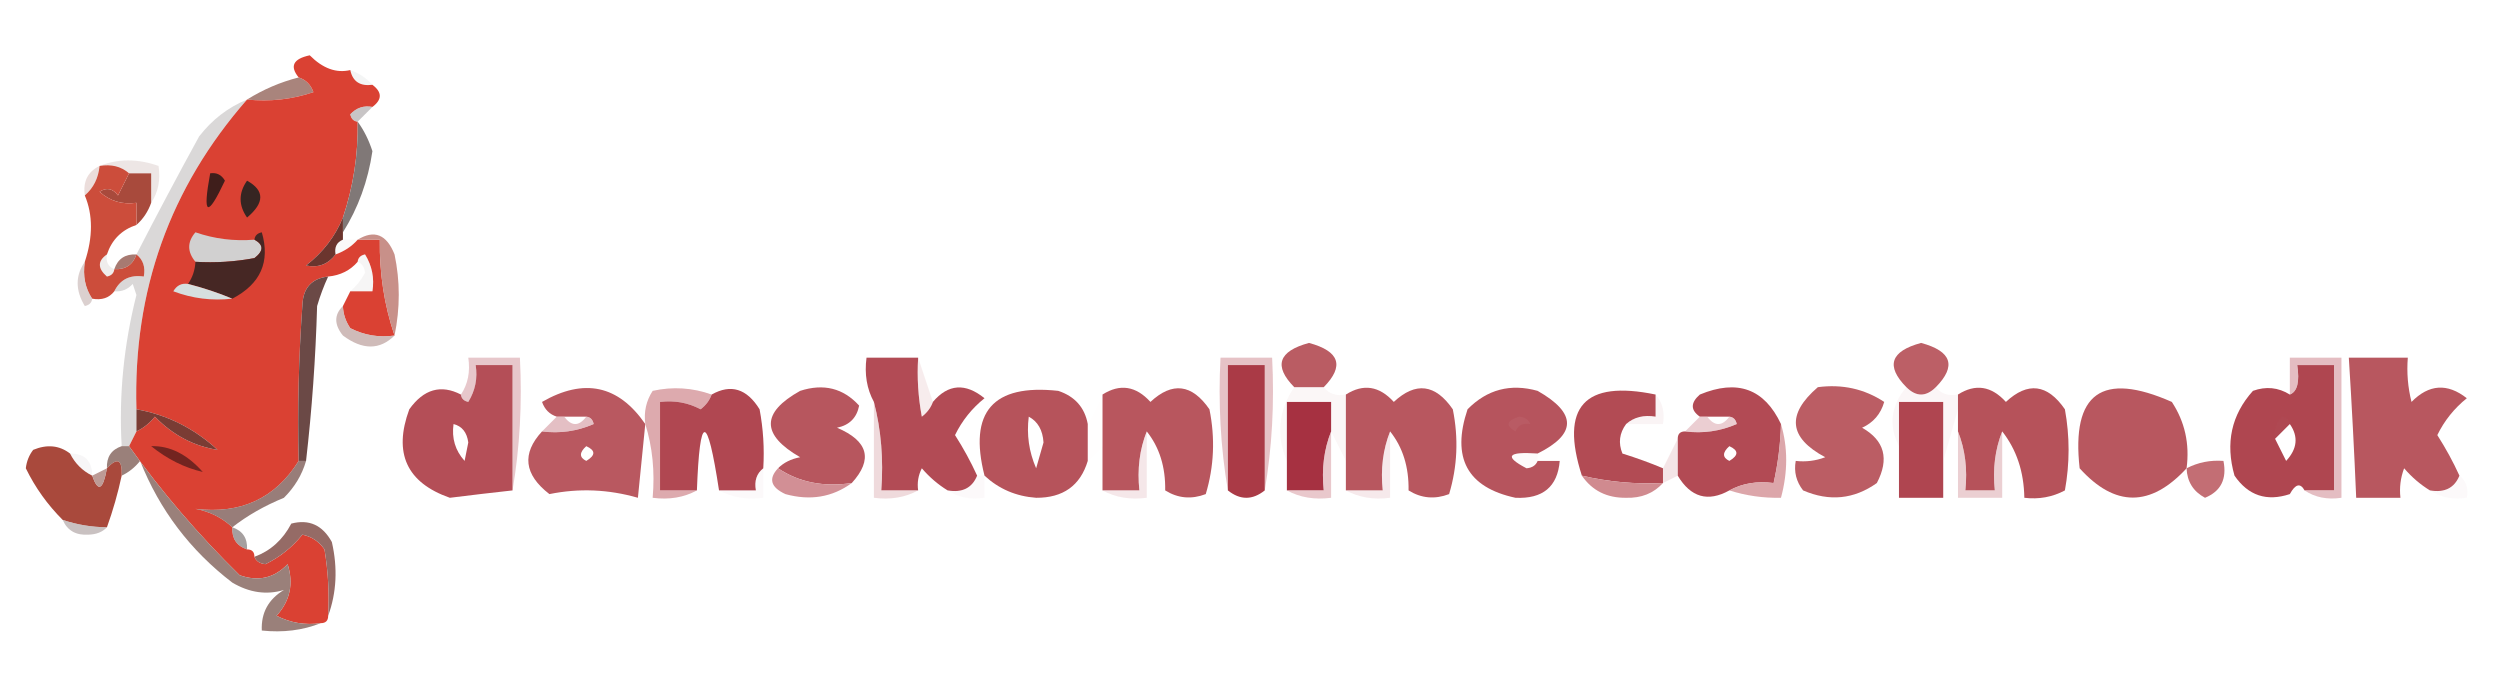 <?xml version="1.0" encoding="UTF-8"?>
<!DOCTYPE svg PUBLIC "-//W3C//DTD SVG 1.1//EN" "http://www.w3.org/Graphics/SVG/1.1/DTD/svg11.dtd">
<svg xmlns="http://www.w3.org/2000/svg" version="1.1" width="339px" height="92px" style="shape-rendering:geometricPrecision; text-rendering:geometricPrecision; image-rendering:optimizeQuality; fill-rule:evenodd; clip-rule:evenodd" xmlns:xlink="http://www.w3.org/1999/xlink">
<g><path style="opacity:0.251" fill="#d4dada" d="M 47.5,9.5 C 48.709,9.932 49.709,10.599 50.5,11.5C 48.821,11.715 47.821,11.048 47.5,9.5 Z"/></g>
<g><path style="opacity:1" fill="#a9847c" d="M 40.5,10.5 C 41.478,10.811 42.145,11.478 42.5,12.5C 39.572,13.484 36.572,13.817 33.5,13.5C 35.691,12.131 38.025,11.131 40.5,10.5 Z"/></g>
<g><path style="opacity:1" fill="#da4133" d="M 47.5,9.5 C 47.821,11.048 48.821,11.715 50.5,11.5C 51.833,12.5 51.833,13.5 50.5,14.5C 49.325,14.281 48.325,14.614 47.5,15.5C 47.624,16.107 47.957,16.44 48.5,16.5C 48.577,20.963 47.91,25.296 46.5,29.5C 45.454,32.061 43.788,34.227 41.5,36C 43.14,36.348 44.473,35.848 45.5,34.5C 46.709,34.068 47.709,33.401 48.5,32.5C 49.5,32.5 50.5,32.5 51.5,32.5C 51.433,37.036 52.099,41.37 53.5,45.5C 51.396,45.799 49.396,45.466 47.5,44.5C 46.873,43.583 46.539,42.583 46.5,41.5C 46.833,40.833 47.167,40.167 47.5,39.5C 48.5,39.5 49.5,39.5 50.5,39.5C 50.785,37.712 50.452,36.045 49.5,34.5C 48.893,34.624 48.56,34.957 48.5,35.5C 47.486,36.674 46.153,37.34 44.5,37.5C 42.224,37.757 41.057,39.09 41,41.5C 40.5,48.492 40.334,55.492 40.5,62.5C 37.332,67.581 32.666,69.747 26.5,69C 28.452,69.366 30.118,70.2 31.5,71.5C 31.427,73.027 32.094,74.027 33.5,74.5C 34.167,74.5 34.5,74.833 34.5,75.5C 34.735,76.097 35.235,76.43 36,76.5C 37.964,75.536 39.63,74.203 41,72.5C 42.261,72.759 43.261,73.426 44,74.5C 44.498,77.482 44.665,80.482 44.5,83.5C 44.5,84.167 44.167,84.5 43.5,84.5C 41.396,84.799 39.396,84.466 37.5,83.5C 39.339,81.473 39.839,79.14 39,76.5C 37.192,78.396 35.025,78.896 32.5,78C 26.867,72.47 21.867,66.636 17.5,60.5C 17.833,59.833 18.167,59.167 18.5,58.5C 19.458,58.047 20.292,57.38 21,56.5C 23.448,58.998 26.281,60.498 29.5,61C 26.31,58.071 22.643,56.238 18.5,55.5C 18.031,39.447 23.031,25.447 33.5,13.5C 36.572,13.817 39.572,13.484 42.5,12.5C 42.145,11.478 41.478,10.811 40.5,10.5C 39.254,8.977 39.754,7.977 42,7.5C 43.775,9.286 45.609,9.953 47.5,9.5 Z"/></g>
<g><path style="opacity:0.639" fill="#a9a5a6" d="M 50.5,14.5 C 49.833,15.167 49.167,15.833 48.5,16.5C 47.957,16.44 47.624,16.107 47.5,15.5C 48.325,14.614 49.325,14.281 50.5,14.5 Z"/></g>
<g><path style="opacity:0.984" fill="#7e7675" d="M 48.5,16.5 C 49.339,17.641 50.006,18.974 50.5,20.5C 49.907,24.537 48.574,28.204 46.5,31.5C 46.5,30.833 46.5,30.167 46.5,29.5C 47.91,25.296 48.577,20.963 48.5,16.5 Z"/></g>
<g><path style="opacity:0.376" fill="#d1bebb" d="M 13.5,22.5 C 16.005,21.503 18.672,21.503 21.5,22.5C 21.785,24.415 21.451,26.081 20.5,27.5C 20.5,26.167 20.5,24.833 20.5,23.5C 19.5,23.5 18.5,23.5 17.5,23.5C 16.432,22.566 15.099,22.232 13.5,22.5 Z"/></g>
<g><path style="opacity:0.424" fill="#d0afab" d="M 13.5,22.5 C 13.34,24.153 12.674,25.486 11.5,26.5C 11.229,24.62 11.896,23.287 13.5,22.5 Z"/></g>
<g><path style="opacity:1" fill="#a84a3c" d="M 17.5,23.5 C 18.5,23.5 19.5,23.5 20.5,23.5C 20.5,24.833 20.5,26.167 20.5,27.5C 20.068,28.709 19.401,29.709 18.5,30.5C 18.5,29.5 18.5,28.5 18.5,27.5C 16.571,27.769 14.905,27.269 13.5,26C 14.449,25.383 15.283,25.549 16,26.5C 16.513,25.473 17.013,24.473 17.5,23.5 Z"/></g>
<g><path style="opacity:1" fill="#3f1e1b" d="M 28.5,23.5 C 29.376,23.369 30.043,23.703 30.5,24.5C 28.103,29.601 27.437,29.268 28.5,23.5 Z"/></g>
<g><path style="opacity:1" fill="#cc4d3b" d="M 13.5,22.5 C 15.099,22.232 16.432,22.566 17.5,23.5C 17.013,24.473 16.513,25.473 16,26.5C 15.283,25.549 14.449,25.383 13.5,26C 14.905,27.269 16.571,27.769 18.5,27.5C 18.5,28.5 18.5,29.5 18.5,30.5C 16.5,31.167 15.167,32.5 14.5,34.5C 13.224,35.386 13.224,36.386 14.5,37.5C 15.107,37.376 15.44,37.043 15.5,36.5C 17.027,36.573 18.027,35.906 18.5,34.5C 19.404,35.209 19.737,36.209 19.5,37.5C 17.62,37.229 16.287,37.896 15.5,39.5C 14.791,40.404 13.791,40.737 12.5,40.5C 11.549,39.081 11.216,37.415 11.5,35.5C 12.611,32.151 12.611,29.151 11.5,26.5C 12.674,25.486 13.34,24.153 13.5,22.5 Z"/></g>
<g><path style="opacity:1" fill="#362522" d="M 33.5,24.5 C 35.896,25.828 35.896,27.494 33.5,29.5C 32.334,27.833 32.334,26.166 33.5,24.5 Z"/></g>
<g><path style="opacity:1" fill="#d1d0d0" d="M 34.5,32.5 C 35.774,33.189 35.774,34.023 34.5,35C 31.854,35.497 29.187,35.664 26.5,35.5C 25.374,34.142 25.374,32.808 26.5,31.5C 29.084,32.393 31.751,32.726 34.5,32.5 Z"/></g>
<g><path style="opacity:0.118" fill="#d4d2d3" d="M 46.5,32.5 C 47.167,32.5 47.833,32.5 48.5,32.5C 47.709,33.401 46.709,34.068 45.5,34.5C 45.328,33.508 45.662,32.842 46.5,32.5 Z"/></g>
<g><path style="opacity:0.157" fill="#9e8d8b" d="M 14.5,34.5 C 14.328,35.492 14.662,36.158 15.5,36.5C 15.44,37.043 15.107,37.376 14.5,37.5C 13.224,36.386 13.224,35.386 14.5,34.5 Z"/></g>
<g><path style="opacity:0.859" fill="#99645b" d="M 18.5,34.5 C 18.027,35.906 17.027,36.573 15.5,36.5C 15.973,35.094 16.973,34.427 18.5,34.5 Z"/></g>
<g><path style="opacity:1" fill="#6b352e" d="M 46.5,29.5 C 46.5,30.167 46.5,30.833 46.5,31.5C 46.5,31.833 46.5,32.167 46.5,32.5C 45.662,32.842 45.328,33.508 45.5,34.5C 44.473,35.848 43.14,36.348 41.5,36C 43.788,34.227 45.454,32.061 46.5,29.5 Z"/></g>
<g><path style="opacity:1" fill="#462724" d="M 34.5,32.5 C 34.56,31.957 34.893,31.624 35.5,31.5C 36.67,35.502 35.337,38.502 31.5,40.5C 29.626,39.715 27.626,39.048 25.5,38.5C 26.11,37.609 26.443,36.609 26.5,35.5C 29.187,35.664 31.854,35.497 34.5,35C 35.774,34.023 35.774,33.189 34.5,32.5 Z"/></g>
<g><path style="opacity:0.882" fill="#c18179" d="M 48.5,32.5 C 50.757,31.114 52.424,31.78 53.5,34.5C 54.264,38.125 54.264,41.792 53.5,45.5C 52.099,41.37 51.433,37.036 51.5,32.5C 50.5,32.5 49.5,32.5 48.5,32.5 Z"/></g>
<g><path style="opacity:0.282" fill="#7c7775" d="M 33.5,13.5 C 23.031,25.447 18.031,39.447 18.5,55.5C 18.5,56.5 18.5,57.5 18.5,58.5C 18.167,59.167 17.833,59.833 17.5,60.5C 17.167,60.5 16.833,60.5 16.5,60.5C 16.106,53.657 16.773,46.823 18.5,40C 18.333,39.5 18.167,39 18,38.5C 17.329,39.252 16.496,39.586 15.5,39.5C 16.287,37.896 17.62,37.229 19.5,37.5C 19.737,36.209 19.404,35.209 18.5,34.5C 21.225,29.202 24.058,23.868 27,18.5C 28.777,16.21 30.944,14.543 33.5,13.5 Z"/></g>
<g><path style="opacity:0.282" fill="#dfdcdd" d="M 48.5,35.5 C 48.56,34.957 48.893,34.624 49.5,34.5C 50.452,36.045 50.785,37.712 50.5,39.5C 49.5,39.5 48.5,39.5 47.5,39.5C 48.278,38.844 48.944,38.011 49.5,37C 49.43,36.235 49.097,35.735 48.5,35.5 Z"/></g>
<g><path style="opacity:0.639" fill="#c7b5b4" d="M 11.5,35.5 C 11.216,37.415 11.549,39.081 12.5,40.5C 12.44,41.043 12.107,41.376 11.5,41.5C 10.207,39.364 10.207,37.364 11.5,35.5 Z"/></g>
<g><path style="opacity:1" fill="#d6dfdf" d="M 25.5,38.5 C 27.626,39.048 29.626,39.715 31.5,40.5C 28.753,40.813 26.087,40.48 23.5,39.5C 23.957,38.703 24.624,38.369 25.5,38.5 Z"/></g>
<g><path style="opacity:1" fill="#6b4946" d="M 44.5,37.5 C 43.91,38.766 43.41,40.099 43,41.5C 42.797,48.579 42.297,55.579 41.5,62.5C 41.167,62.5 40.833,62.5 40.5,62.5C 40.334,55.492 40.5,48.492 41,41.5C 41.057,39.09 42.224,37.757 44.5,37.5 Z"/></g>
<g><path style="opacity:0.757" fill="#bfa5a2" d="M 46.5,41.5 C 46.539,42.583 46.873,43.583 47.5,44.5C 49.396,45.466 51.396,45.799 53.5,45.5C 51.496,47.481 49.163,47.481 46.5,45.5C 45.295,44.005 45.295,42.672 46.5,41.5 Z"/></g>
<g><path style="opacity:0.655" fill="#d8a2a8" d="M 171.5,66.5 C 171.5,60.833 171.5,55.167 171.5,49.5C 169.833,49.5 168.167,49.5 166.5,49.5C 166.5,55.167 166.5,60.833 166.5,66.5C 165.51,60.69 165.177,54.69 165.5,48.5C 167.833,48.5 170.167,48.5 172.5,48.5C 172.823,54.69 172.49,60.69 171.5,66.5 Z"/></g>
<g><path style="opacity:1" fill="#ba5c63" d="M 179.5,52.5 C 178.167,52.5 176.833,52.5 175.5,52.5C 172.678,49.625 173.344,47.625 177.5,46.5C 181.656,47.625 182.322,49.625 179.5,52.5 Z"/></g>
<g><path style="opacity:1" fill="#bc5f66" d="M 262.5,52.5 C 261.167,53.833 259.833,53.833 258.5,52.5C 255.678,49.625 256.344,47.625 260.5,46.5C 264.656,47.625 265.322,49.625 262.5,52.5 Z"/></g>
<g><path style="opacity:0.624" fill="#d9a5ab" d="M 69.5,66.5 C 69.5,60.833 69.5,55.167 69.5,49.5C 67.833,49.5 66.167,49.5 64.5,49.5C 64.785,51.288 64.452,52.955 63.5,54.5C 62.893,54.376 62.56,54.043 62.5,53.5C 63.451,52.081 63.785,50.415 63.5,48.5C 65.833,48.5 68.167,48.5 70.5,48.5C 70.823,54.69 70.49,60.69 69.5,66.5 Z"/></g>
<g><path style="opacity:1" fill="#b44e57" d="M 69.5,66.5 C 66.784,66.799 63.95,67.132 61,67.5C 55.142,65.446 53.309,61.446 55.5,55.5C 57.458,52.764 59.791,52.097 62.5,53.5C 62.56,54.043 62.893,54.376 63.5,54.5C 64.452,52.955 64.785,51.288 64.5,49.5C 66.167,49.5 67.833,49.5 69.5,49.5C 69.5,55.167 69.5,60.833 69.5,66.5 Z M 61.5,57.5 C 62.649,57.791 63.316,58.624 63.5,60C 63.333,60.833 63.167,61.667 63,62.5C 61.731,61.095 61.231,59.429 61.5,57.5 Z"/></g>
<g><path style="opacity:1" fill="#b24b55" d="M 124.5,48.5 C 124.336,51.187 124.503,53.854 125,56.5C 125.717,55.956 126.217,55.289 126.5,54.5C 128.573,52.06 130.906,51.894 133.5,54C 131.787,55.378 130.453,57.045 129.5,59C 130.639,60.78 131.639,62.614 132.5,64.5C 131.817,66.177 130.483,66.843 128.5,66.5C 127.206,65.71 126.039,64.71 125,63.5C 124.517,64.448 124.351,65.448 124.5,66.5C 122.833,66.5 121.167,66.5 119.5,66.5C 119.817,62.298 119.483,58.298 118.5,54.5C 117.539,52.735 117.205,50.735 117.5,48.5C 119.833,48.5 122.167,48.5 124.5,48.5 Z"/></g>
<g><path style="opacity:1" fill="#aa3a46" d="M 171.5,66.5 C 169.833,67.833 168.167,67.833 166.5,66.5C 166.5,60.833 166.5,55.167 166.5,49.5C 168.167,49.5 169.833,49.5 171.5,49.5C 171.5,55.167 171.5,60.833 171.5,66.5 Z"/></g>
<g><path style="opacity:1" fill="#af4650" d="M 312.5,66.5 C 311.922,65.453 311.256,65.62 310.5,67C 307.364,68.04 304.864,67.207 303,64.5C 301.738,60.091 302.572,56.257 305.5,53C 307.265,52.36 308.932,52.527 310.5,53.5C 311.521,53.101 311.854,51.767 311.5,49.5C 313.167,49.5 314.833,49.5 316.5,49.5C 316.5,55.167 316.5,60.833 316.5,66.5C 315.167,66.5 313.833,66.5 312.5,66.5 Z M 310.5,57.5 C 311.686,59.194 311.519,60.861 310,62.5C 309.487,61.473 308.987,60.473 308.5,59.5C 309.167,58.833 309.833,58.167 310.5,57.5 Z"/></g>
<g><path style="opacity:1" fill="#b8575f" d="M 333.5,64.5 C 332.817,66.177 331.483,66.843 329.5,66.5C 328.206,65.71 327.039,64.71 326,63.5C 325.51,64.793 325.343,66.127 325.5,67.5C 323.5,67.5 321.5,67.5 319.5,67.5C 319.233,61.162 318.9,54.829 318.5,48.5C 321.167,48.5 323.833,48.5 326.5,48.5C 326.338,50.527 326.505,52.527 327,54.5C 329.363,52.093 331.863,51.926 334.5,54C 332.787,55.378 331.453,57.045 330.5,59C 331.639,60.78 332.639,62.614 333.5,64.5 Z"/></g>
<g><path style="opacity:0.298" fill="#e4bfc4" d="M 124.5,48.5 C 125.167,50.5 125.833,52.5 126.5,54.5C 126.217,55.289 125.717,55.956 125,56.5C 124.503,53.854 124.336,51.187 124.5,48.5 Z"/></g>
<g><path style="opacity:0.655" fill="#d59ba2" d="M 312.5,66.5 C 313.833,66.5 315.167,66.5 316.5,66.5C 316.5,60.833 316.5,55.167 316.5,49.5C 314.833,49.5 313.167,49.5 311.5,49.5C 311.854,51.767 311.521,53.101 310.5,53.5C 310.5,51.833 310.5,50.167 310.5,48.5C 312.833,48.5 315.167,48.5 317.5,48.5C 317.5,54.833 317.5,61.167 317.5,67.5C 315.585,67.784 313.919,67.451 312.5,66.5 Z"/></g>
<g><path style="opacity:1" fill="#b95860" d="M 87.5,57.5 C 87.167,60.833 86.833,64.167 86.5,67.5C 82.505,66.35 78.505,66.183 74.5,67C 71.058,64.344 70.724,61.51 73.5,58.5C 75.924,58.808 78.257,58.474 80.5,57.5C 80.376,56.893 80.043,56.56 79.5,56.5C 78.5,56.5 77.5,56.5 76.5,56.5C 76.167,56.5 75.833,56.5 75.5,56.5C 74.522,56.189 73.856,55.522 73.5,54.5C 79.197,51.223 83.863,52.223 87.5,57.5 Z M 79.5,60.5 C 80.773,61.077 80.773,61.743 79.5,62.5C 78.537,62.03 78.537,61.364 79.5,60.5 Z"/></g>
<g><path style="opacity:0.89" fill="#d99fa4" d="M 96.5,53.5 C 96.217,54.289 95.717,54.956 95,55.5C 93.3,54.594 91.467,54.261 89.5,54.5C 89.5,58.5 89.5,62.5 89.5,66.5C 91.167,66.5 92.833,66.5 94.5,66.5C 92.735,67.461 90.735,67.795 88.5,67.5C 88.813,63.958 88.479,60.625 87.5,57.5C 87.287,55.856 87.62,54.356 88.5,53C 91.221,52.398 93.887,52.565 96.5,53.5 Z"/></g>
<g><path style="opacity:1" fill="#b04751" d="M 103.5,63.5 C 102.596,64.209 102.263,65.209 102.5,66.5C 100.833,66.5 99.167,66.5 97.5,66.5C 95.894,55.957 94.894,55.957 94.5,66.5C 92.833,66.5 91.167,66.5 89.5,66.5C 89.5,62.5 89.5,58.5 89.5,54.5C 91.467,54.261 93.3,54.594 95,55.5C 95.717,54.956 96.217,54.289 96.5,53.5C 99.102,52.031 101.269,52.698 103,55.5C 103.497,58.146 103.664,60.813 103.5,63.5 Z"/></g>
<g><path style="opacity:1" fill="#b7565e" d="M 115.5,65.5 C 111.671,66.069 108.337,65.402 105.5,63.5C 106.263,62.732 107.263,62.232 108.5,62C 103.201,58.951 103.201,55.951 108.5,53C 111.683,51.969 114.349,52.635 116.5,55C 116.18,56.653 115.18,57.653 113.5,58C 117.742,59.8 118.409,62.3 115.5,65.5 Z"/></g>
<g><path style="opacity:1" fill="#b6535b" d="M 147.5,57.5 C 147.5,59.167 147.5,60.833 147.5,62.5C 146.488,65.853 144.154,67.519 140.5,67.5C 137.782,67.305 135.449,66.305 133.5,64.5C 131.301,55.865 134.634,52.032 143.5,53C 145.751,53.748 147.084,55.248 147.5,57.5 Z M 139.5,56.5 C 140.725,57.152 141.392,58.319 141.5,60C 141.167,61.167 140.833,62.333 140.5,63.5C 139.526,61.257 139.192,58.924 139.5,56.5 Z"/></g>
<g><path style="opacity:1" fill="#b8565e" d="M 155.5,58.5 C 154.527,60.948 154.194,63.615 154.5,66.5C 152.833,66.5 151.167,66.5 149.5,66.5C 149.5,64.5 149.5,62.5 149.5,60.5C 149.5,58.167 149.5,55.833 149.5,53.5C 151.863,51.998 154.03,52.332 156,54.5C 158.966,51.735 161.633,52.068 164,55.5C 164.793,59.423 164.626,63.256 163.5,67C 161.559,67.743 159.726,67.576 158,66.5C 158.053,63.325 157.22,60.658 155.5,58.5 Z"/></g>
<g><path style="opacity:0.157" fill="#eacdd1" d="M 175.5,52.5 C 176.833,52.5 178.167,52.5 179.5,52.5C 180.209,53.404 181.209,53.737 182.5,53.5C 182.5,56.5 182.5,59.5 182.5,62.5C 181.833,61.167 181.167,59.833 180.5,58.5C 180.5,57.167 180.5,55.833 180.5,54.5C 178.5,54.5 176.5,54.5 174.5,54.5C 174.5,57.167 174.5,59.833 174.5,62.5C 173.01,59.021 173.343,55.688 175.5,52.5 Z"/></g>
<g><path style="opacity:1" fill="#b8575f" d="M 188.5,58.5 C 187.527,60.948 187.194,63.615 187.5,66.5C 185.833,66.5 184.167,66.5 182.5,66.5C 182.5,65.167 182.5,63.833 182.5,62.5C 182.5,59.5 182.5,56.5 182.5,53.5C 184.863,51.998 187.03,52.332 189,54.5C 191.966,51.735 194.633,52.068 197,55.5C 197.793,59.423 197.626,63.256 196.5,67C 194.559,67.743 192.726,67.576 191,66.5C 191.053,63.325 190.22,60.658 188.5,58.5 Z"/></g>
<g><path style="opacity:1" fill="#b6545d" d="M 208.5,61.5 C 204.412,61.218 203.912,61.885 207,63.5C 207.765,63.43 208.265,63.097 208.5,62.5C 209.5,62.5 210.5,62.5 211.5,62.5C 211.208,66.004 209.208,67.671 205.5,67.5C 198.956,66.089 196.789,62.089 199,55.5C 201.653,52.806 204.82,51.973 208.5,53C 213.815,56.022 213.815,58.855 208.5,61.5 Z"/></g>
<g><path style="opacity:1" fill="#b24b54" d="M 224.5,53.5 C 224.5,54.5 224.5,55.5 224.5,56.5C 222.901,56.232 221.568,56.566 220.5,57.5C 219.588,58.738 219.421,60.072 220,61.5C 221.948,62.109 223.782,62.776 225.5,63.5C 225.5,64.167 225.5,64.833 225.5,65.5C 221.766,65.677 218.099,65.344 214.5,64.5C 211.503,55.162 214.836,51.495 224.5,53.5 Z"/></g>
<g><path style="opacity:1" fill="#b24a54" d="M 241.5,57.5 C 241.425,60.206 241.092,62.873 240.5,65.5C 238.265,65.205 236.265,65.539 234.5,66.5C 231.598,68.115 229.265,67.449 227.5,64.5C 227.5,62.833 227.5,61.167 227.5,59.5C 227.5,58.833 227.833,58.5 228.5,58.5C 230.924,58.808 233.257,58.474 235.5,57.5C 235.376,56.893 235.043,56.56 234.5,56.5C 233.5,56.5 232.5,56.5 231.5,56.5C 231.167,56.5 230.833,56.5 230.5,56.5C 229.224,55.614 229.224,54.614 230.5,53.5C 235.589,51.383 239.255,52.716 241.5,57.5 Z M 234.5,60.5 C 235.773,61.077 235.773,61.743 234.5,62.5C 233.537,62.03 233.537,61.364 234.5,60.5 Z"/></g>
<g><path style="opacity:1" fill="#bb5d64" d="M 246.5,52.5 C 249.807,52.063 252.807,52.73 255.5,54.5C 255.032,56.134 254.032,57.3 252.5,58C 255.548,59.73 256.214,62.23 254.5,65.5C 251.397,67.704 248.063,68.037 244.5,66.5C 243.571,65.311 243.238,63.978 243.5,62.5C 244.873,62.657 246.207,62.49 247.5,62C 242.55,59.357 242.217,56.19 246.5,52.5 Z"/></g>
<g><path style="opacity:1" fill="#b6525a" d="M 271.5,58.5 C 270.527,60.948 270.194,63.615 270.5,66.5C 269.167,66.5 267.833,66.5 266.5,66.5C 266.806,63.615 266.473,60.948 265.5,58.5C 265.5,57.5 265.5,56.5 265.5,55.5C 265.5,54.833 265.5,54.167 265.5,53.5C 267.863,51.998 270.03,52.332 272,54.5C 274.966,51.735 277.633,52.068 280,55.5C 280.667,59.167 280.667,62.833 280,66.5C 278.301,67.406 276.467,67.739 274.5,67.5C 274.443,63.971 273.443,60.971 271.5,58.5 Z"/></g>
<g><path style="opacity:1" fill="#b8575f" d="M 296.5,63.5 C 291.618,68.797 286.785,68.797 282,63.5C 280.858,53.313 285.024,50.313 294.5,54.5C 296.27,57.193 296.937,60.193 296.5,63.5 Z"/></g>
<g><path style="opacity:1" fill="#a63141" d="M 180.5,58.5 C 179.527,60.948 179.194,63.615 179.5,66.5C 177.833,66.5 176.167,66.5 174.5,66.5C 174.5,65.167 174.5,63.833 174.5,62.5C 174.5,59.833 174.5,57.167 174.5,54.5C 176.5,54.5 178.5,54.5 180.5,54.5C 180.5,55.833 180.5,57.167 180.5,58.5 Z"/></g>
<g><path style="opacity:1" fill="#af4550" d="M 263.5,62.5 C 263.5,64.167 263.5,65.833 263.5,67.5C 261.5,67.5 259.5,67.5 257.5,67.5C 257.5,65.167 257.5,62.833 257.5,60.5C 257.5,58.5 257.5,56.5 257.5,54.5C 259.5,54.5 261.5,54.5 263.5,54.5C 263.5,57.167 263.5,59.833 263.5,62.5 Z"/></g>
<g><path style="opacity:0.992" fill="#793b33" d="M 18.5,55.5 C 22.643,56.238 26.31,58.071 29.5,61C 26.281,60.498 23.448,58.998 21,56.5C 20.292,57.38 19.458,58.047 18.5,58.5C 18.5,57.5 18.5,56.5 18.5,55.5 Z"/></g>
<g><path style="opacity:0.055" fill="#f2e3e4" d="M 207.5,57.5 C 206.508,57.328 205.842,57.662 205.5,58.5C 204.115,57.698 204.282,57.031 206,56.5C 206.765,56.57 207.265,56.903 207.5,57.5 Z"/></g>
<g><path style="opacity:0.173" fill="#e4bfc4" d="M 224.5,53.5 C 225.434,54.568 225.768,55.901 225.5,57.5C 223.833,57.5 222.167,57.5 220.5,57.5C 221.568,56.566 222.901,56.232 224.5,56.5C 224.5,55.5 224.5,54.5 224.5,53.5 Z"/></g>
<g><path style="opacity:0.204" fill="#ecd4d7" d="M 258.5,52.5 C 259.833,53.833 261.167,53.833 262.5,52.5C 263.209,53.404 264.209,53.737 265.5,53.5C 265.5,54.167 265.5,54.833 265.5,55.5C 264.833,57.833 264.167,60.167 263.5,62.5C 263.5,59.833 263.5,57.167 263.5,54.5C 261.5,54.5 259.5,54.5 257.5,54.5C 257.5,56.5 257.5,58.5 257.5,60.5C 256.063,57.67 256.396,55.003 258.5,52.5 Z"/></g>
<g><path style="opacity:0.624" fill="#d498a0" d="M 75.5,56.5 C 75.833,56.5 76.167,56.5 76.5,56.5C 77.5,57.833 78.5,57.833 79.5,56.5C 80.043,56.56 80.376,56.893 80.5,57.5C 78.257,58.474 75.924,58.808 73.5,58.5C 74.167,57.833 74.833,57.167 75.5,56.5 Z"/></g>
<g><path style="opacity:0.561" fill="#dba8af" d="M 230.5,56.5 C 230.833,56.5 231.167,56.5 231.5,56.5C 232.5,57.833 233.5,57.833 234.5,56.5C 235.043,56.56 235.376,56.893 235.5,57.5C 233.257,58.474 230.924,58.808 228.5,58.5C 229.167,57.833 229.833,57.167 230.5,56.5 Z"/></g>
<g><path style="opacity:0.078" fill="#f6ebed" d="M 149.5,53.5 C 149.5,55.833 149.5,58.167 149.5,60.5C 148.833,61.167 148.167,61.833 147.5,62.5C 147.5,60.833 147.5,59.167 147.5,57.5C 148.167,56.167 148.833,54.833 149.5,53.5 Z"/></g>
<g><path style="opacity:0.016" fill="#f0d9db" d="M 310.5,57.5 C 309.833,58.167 309.167,58.833 308.5,59.5C 308.281,58.325 308.614,57.325 309.5,56.5C 310.107,56.624 310.44,56.957 310.5,57.5 Z"/></g>
<g><path style="opacity:0.094" fill="#b2a9aa" d="M 9.5,61.5 C 11.5,61.5 12.5,62.5 12.5,64.5C 11.167,63.833 10.167,62.833 9.5,61.5 Z"/></g>
<g><path style="opacity:0.447" fill="#dcacb2" d="M 118.5,54.5 C 119.483,58.298 119.817,62.298 119.5,66.5C 121.167,66.5 122.833,66.5 124.5,66.5C 122.735,67.461 120.735,67.795 118.5,67.5C 118.5,63.167 118.5,58.833 118.5,54.5 Z"/></g>
<g><path style="opacity:1" fill="#732420" d="M 20.5,60.5 C 23.025,60.423 25.358,61.59 27.5,64C 25.008,63.421 22.675,62.254 20.5,60.5 Z"/></g>
<g><path style="opacity:0.118" fill="#f1e1e3" d="M 208.5,61.5 C 208.5,61.833 208.5,62.167 208.5,62.5C 208.265,63.097 207.765,63.43 207,63.5C 203.912,61.885 204.412,61.218 208.5,61.5 Z"/></g>
<g><path style="opacity:0.392" fill="#e3bec3" d="M 227.5,59.5 C 227.5,61.167 227.5,62.833 227.5,64.5C 226.833,64.833 226.167,65.167 225.5,65.5C 225.5,64.833 225.5,64.167 225.5,63.5C 226.167,62.167 226.833,60.833 227.5,59.5 Z"/></g>
<g><path style="opacity:0.369" fill="#e4bec3" d="M 155.5,58.5 C 155.5,61.5 155.5,64.5 155.5,67.5C 153.265,67.795 151.265,67.461 149.5,66.5C 151.167,66.5 152.833,66.5 154.5,66.5C 154.194,63.615 154.527,60.948 155.5,58.5 Z"/></g>
<g><path style="opacity:0.561" fill="#d79ea5" d="M 180.5,58.5 C 180.5,61.5 180.5,64.5 180.5,67.5C 178.265,67.795 176.265,67.461 174.5,66.5C 176.167,66.5 177.833,66.5 179.5,66.5C 179.194,63.615 179.527,60.948 180.5,58.5 Z"/></g>
<g><path style="opacity:0.345" fill="#e5c1c5" d="M 188.5,58.5 C 188.5,61.5 188.5,64.5 188.5,67.5C 186.265,67.795 184.265,67.461 182.5,66.5C 184.167,66.5 185.833,66.5 187.5,66.5C 187.194,63.615 187.527,60.948 188.5,58.5 Z"/></g>
<g><path style="opacity:0.486" fill="#d69ca3" d="M 265.5,58.5 C 266.473,60.948 266.806,63.615 266.5,66.5C 267.833,66.5 269.167,66.5 270.5,66.5C 270.194,63.615 270.527,60.948 271.5,58.5C 271.5,61.5 271.5,64.5 271.5,67.5C 269.5,67.5 267.5,67.5 265.5,67.5C 265.5,64.5 265.5,61.5 265.5,58.5 Z"/></g>
<g><path style="opacity:1" fill="#c36e74" d="M 296.5,63.5 C 298.042,62.699 299.708,62.366 301.5,62.5C 301.99,64.948 301.157,66.615 299,67.5C 297.405,66.644 296.572,65.311 296.5,63.5 Z"/></g>
<g><path style="opacity:0.961" fill="#977c76" d="M 16.5,60.5 C 16.833,60.5 17.167,60.5 17.5,60.5C 21.867,66.636 26.867,72.47 32.5,78C 35.025,78.896 37.192,78.396 39,76.5C 39.839,79.14 39.339,81.473 37.5,83.5C 39.396,84.466 41.396,84.799 43.5,84.5C 41.052,85.473 38.385,85.806 35.5,85.5C 35.393,83.097 36.393,81.263 38.5,80C 36.157,80.707 33.824,80.374 31.5,79C 25.797,74.635 21.63,69.135 19,62.5C 18.292,63.38 17.458,64.047 16.5,64.5C 16.591,62.302 15.925,61.969 14.5,63.5C 14.427,61.973 15.094,60.973 16.5,60.5 Z"/></g>
<g><path style="opacity:0.804" fill="#7f5e59" d="M 40.5,62.5 C 40.833,62.5 41.167,62.5 41.5,62.5C 40.952,64.394 39.952,66.06 38.5,67.5C 35.862,68.583 33.529,69.916 31.5,71.5C 30.118,70.2 28.452,69.366 26.5,69C 32.666,69.747 37.332,67.581 40.5,62.5 Z"/></g>
<g><path style="opacity:0.969" fill="#d18c92" d="M 105.5,63.5 C 108.337,65.402 111.671,66.069 115.5,65.5C 112.863,67.427 109.863,67.927 106.5,67C 104.505,66.076 104.172,64.91 105.5,63.5 Z"/></g>
<g><path style="opacity:0.969" fill="#cf878c" d="M 214.5,64.5 C 218.099,65.344 221.766,65.677 225.5,65.5C 224.223,66.898 222.557,67.564 220.5,67.5C 217.898,67.533 215.898,66.533 214.5,64.5 Z"/></g>
<g><path style="opacity:0.882" fill="#d79a9f" d="M 241.5,57.5 C 242.444,60.668 242.444,64.001 241.5,67.5C 239.097,67.552 236.764,67.219 234.5,66.5C 236.265,65.539 238.265,65.205 240.5,65.5C 241.092,62.873 241.425,60.206 241.5,57.5 Z"/></g>
<g><path style="opacity:1" fill="#a9493c" d="M 9.5,61.5 C 10.167,62.833 11.167,63.833 12.5,64.5C 13.301,66.793 13.968,66.46 14.5,63.5C 15.925,61.969 16.591,62.302 16.5,64.5C 15.985,66.894 15.319,69.228 14.5,71.5C 12.435,71.483 10.435,71.15 8.5,70.5C 6.436,68.438 4.769,66.105 3.5,63.5C 3.608,62.558 3.941,61.725 4.5,61C 6.387,60.22 8.054,60.387 9.5,61.5 Z"/></g>
<g><path style="opacity:0.882" fill="#b48e88" d="M 14.5,63.5 C 13.968,66.46 13.301,66.793 12.5,64.5C 13.167,64.167 13.833,63.833 14.5,63.5 Z"/></g>
<g><path style="opacity:0.141" fill="#efd9dc" d="M 103.5,63.5 C 103.5,64.833 103.5,66.167 103.5,67.5C 101.265,67.795 99.265,67.461 97.5,66.5C 99.167,66.5 100.833,66.5 102.5,66.5C 102.263,65.209 102.596,64.209 103.5,63.5 Z"/></g>
<g><path style="opacity:0.141" fill="#eed8db" d="M 132.5,64.5 C 132.833,64.5 133.167,64.5 133.5,64.5C 133.5,65.5 133.5,66.5 133.5,67.5C 131.585,67.784 129.919,67.451 128.5,66.5C 130.483,66.843 131.817,66.177 132.5,64.5 Z"/></g>
<g><path style="opacity:0.141" fill="#eed9dc" d="M 333.5,64.5 C 334.404,65.209 334.737,66.209 334.5,67.5C 332.585,67.784 330.919,67.451 329.5,66.5C 331.483,66.843 332.817,66.177 333.5,64.5 Z"/></g>
<g><path style="opacity:0.624" fill="#a89c9b" d="M 8.5,70.5 C 10.435,71.15 12.435,71.483 14.5,71.5C 13.903,72.139 13.07,72.472 12,72.5C 10.301,72.613 9.134,71.947 8.5,70.5 Z"/></g>
<g><path style="opacity:1" fill="#956b66" d="M 44.5,83.5 C 44.665,80.482 44.498,77.482 44,74.5C 43.261,73.426 42.261,72.759 41,72.5C 39.63,74.203 37.964,75.536 36,76.5C 35.235,76.43 34.735,76.097 34.5,75.5C 36.682,74.7 38.349,73.2 39.5,71C 41.903,70.37 43.737,71.203 45,73.5C 45.807,77.027 45.641,80.36 44.5,83.5 Z"/></g>
<g><path style="opacity:0.733" fill="#847c7c" d="M 31.5,71.5 C 32.906,71.973 33.573,72.973 33.5,74.5C 32.094,74.027 31.427,73.027 31.5,71.5 Z"/></g>
<g><path style="opacity:0.031" fill="#f7f4f4" d="M 51.5,83.5 C 52.675,83.281 53.675,83.614 54.5,84.5C 52.948,85.798 51.948,85.465 51.5,83.5 Z"/></g>
</svg>
